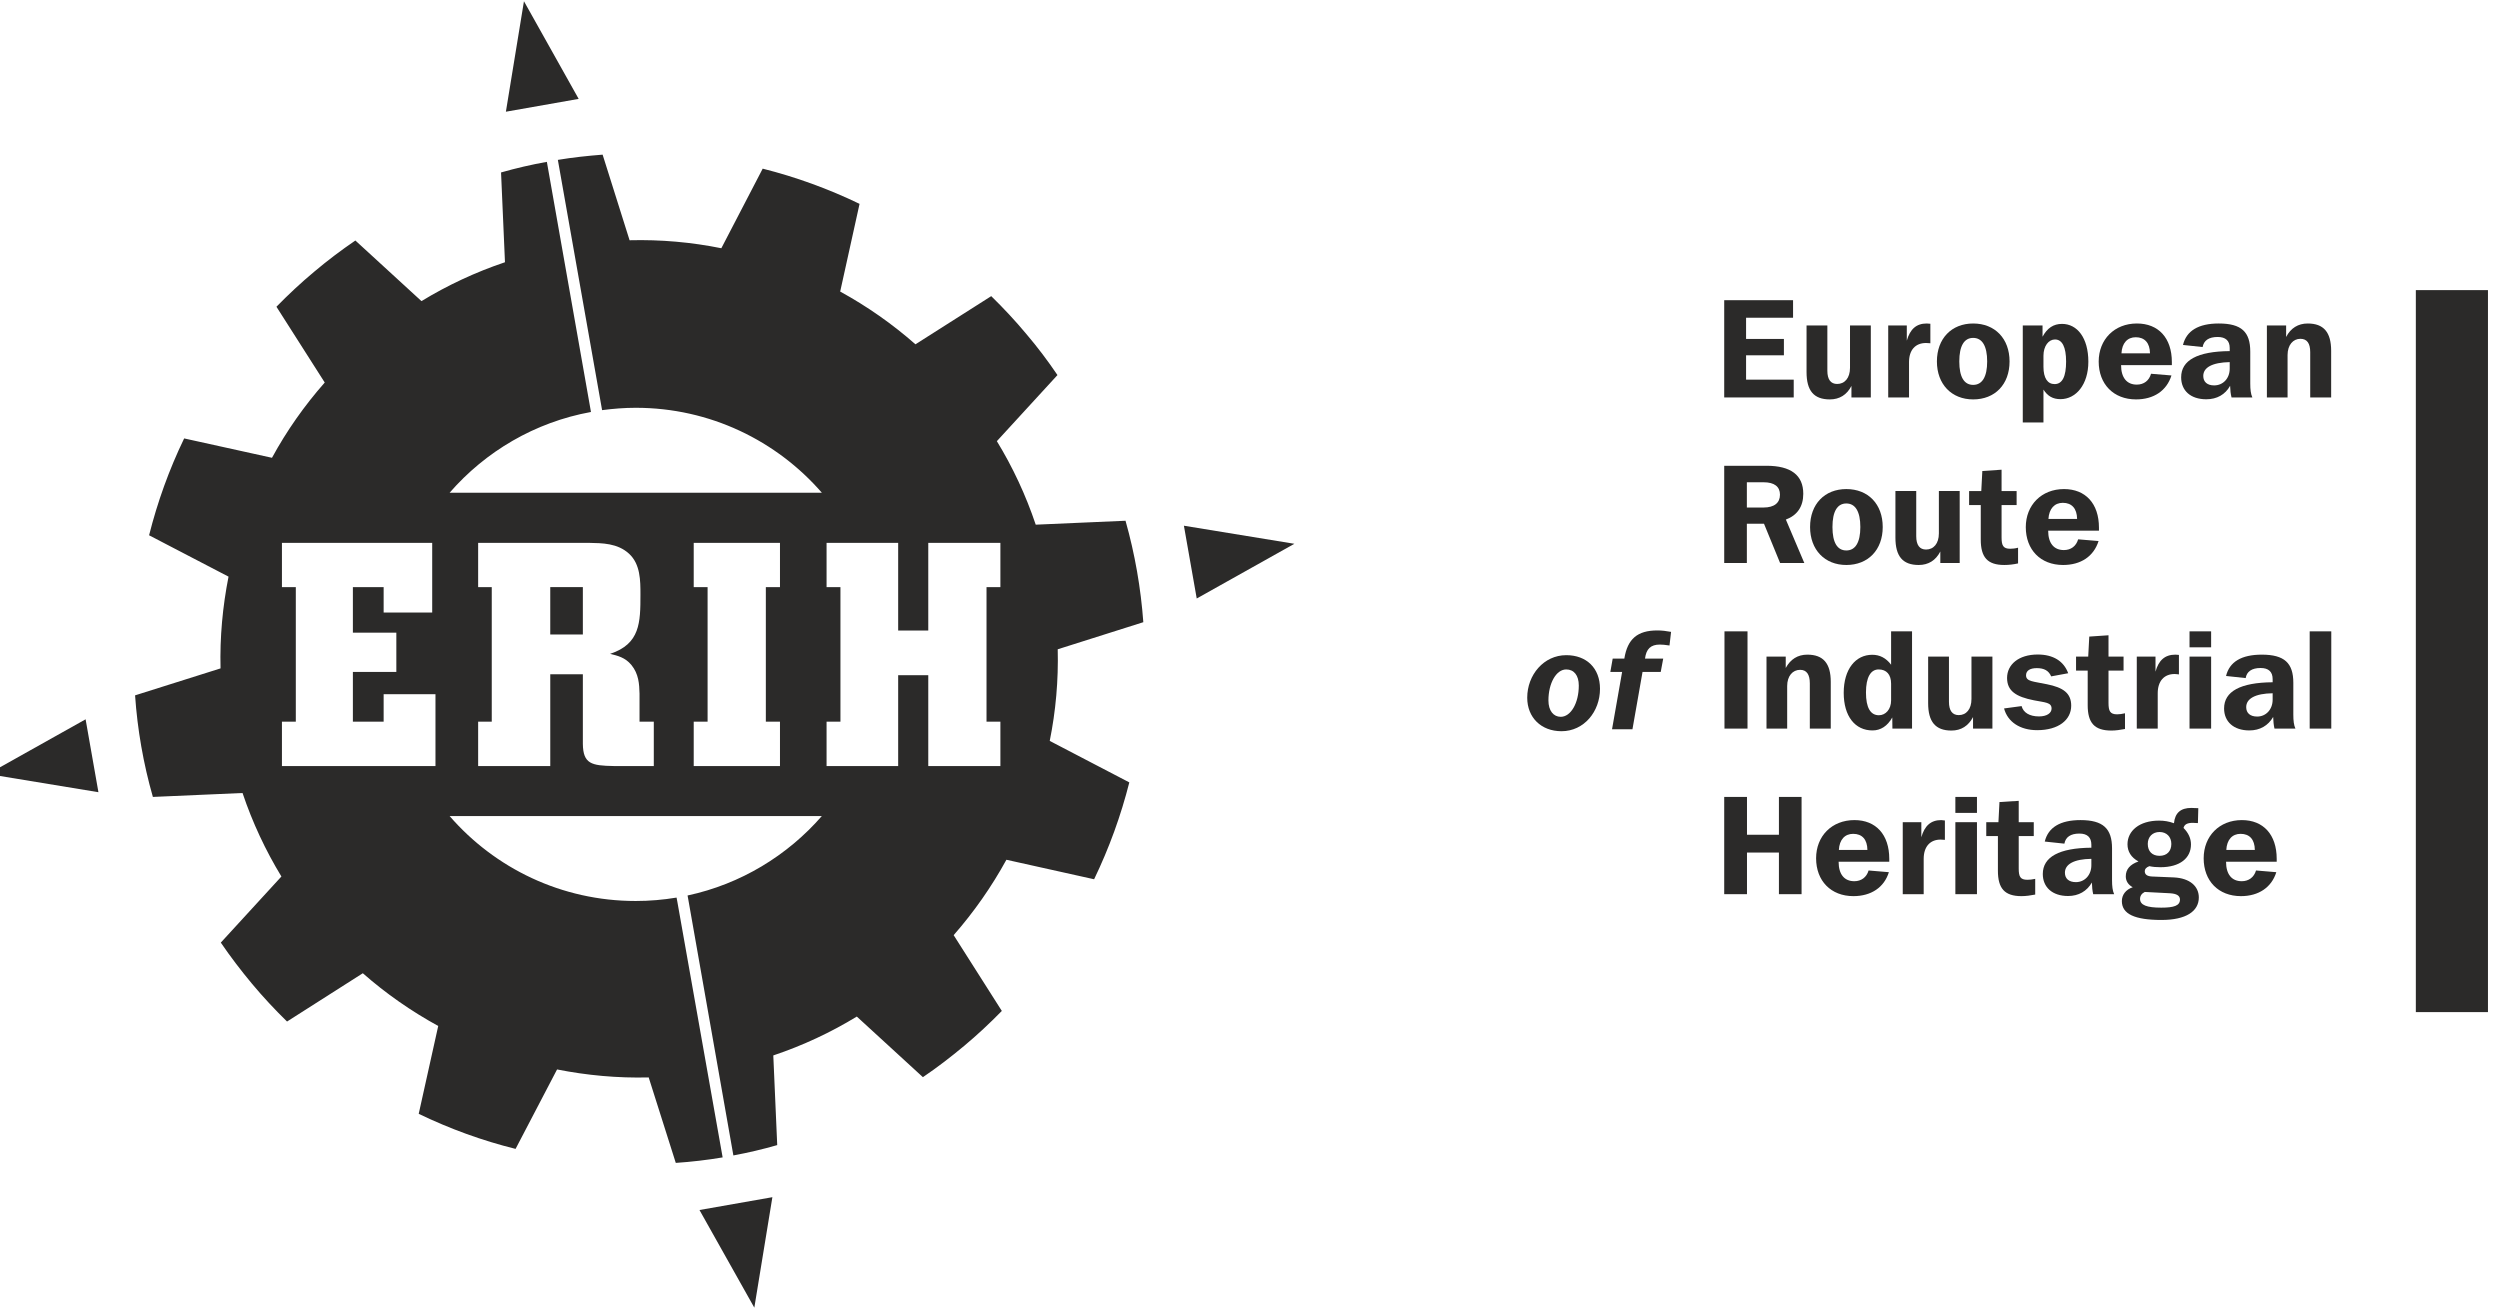 <?xml version="1.0" encoding="UTF-8"?>
<!DOCTYPE svg PUBLIC "-//W3C//DTD SVG 1.1//EN" "http://www.w3.org/Graphics/SVG/1.1/DTD/svg11.dtd">
<!-- Creator: CorelDRAW SE -->
<svg xmlns="http://www.w3.org/2000/svg" xml:space="preserve" width="191px" height="100px" version="1.1" style="shape-rendering:geometricPrecision; text-rendering:geometricPrecision; image-rendering:optimizeQuality; fill-rule:evenodd; clip-rule:evenodd"
viewBox="0 0 191 99.81"
 xmlns:xlink="http://www.w3.org/1999/xlink">
 <defs>
  <style type="text/css">
   <![CDATA[
    .fil1 {fill:#2B2A29}
    .fil0 {fill:#2B2A29;fill-rule:nonzero}
   ]]>
  </style>
 </defs>
 <g id="Warstwa_x0020_1">
  <g id="_1302721024">
   <polygon class="fil0" points="184.57,77.23 184.57,22.07 190.08,22.07 190.08,77.23 "/>
   <polygon class="fil1" points="-0.92,59.04 7.52,60.43 6.54,54.86 "/>
   <polygon class="fil1" points="40.03,0 38.65,8.44 44.21,7.46 "/>
   <polygon class="fil1" points="90.45,40.07 91.43,45.63 98.89,41.45 "/>
   <polygon class="fil1" points="42.04,48.38 44.53,48.38 44.53,44.76 42.04,44.76 "/>
   <path class="fil1" d="M85.99 39.69l-6.86 0.3c-0.76,-2.26 -1.76,-4.4 -2.97,-6.38l4.63 -5.05c-0.73,-1.08 -1.52,-2.13 -2.38,-3.14 -0.85,-1.02 -1.75,-1.98 -2.68,-2.89l-5.79 3.68c-1.76,-1.55 -3.69,-2.9 -5.75,-4.03l1.48 -6.7c-2.38,-1.15 -4.86,-2.05 -7.4,-2.69l-3.16 6.08c-2.28,-0.46 -4.62,-0.67 -7.01,-0.61l-2.06 -6.54c-1.15,0.09 -2.28,0.21 -3.42,0.4l3.38 19.12c0.84,-0.11 1.7,-0.18 2.57,-0.18 5.68,0 10.77,2.52 14.22,6.49l-28.44 0c2.74,-3.15 6.51,-5.39 10.8,-6.17l-3.37 -19.11c-1.18,0.21 -2.34,0.48 -3.5,0.81l0.3 6.86c-2.26,0.76 -4.39,1.76 -6.38,2.97l-5.05 -4.63c-1.07,0.73 -2.12,1.52 -3.14,2.38 -1.02,0.85 -1.98,1.75 -2.89,2.68l3.69 5.79c-1.55,1.76 -2.91,3.69 -4.03,5.75l-6.71 -1.48c-1.15,2.38 -2.04,4.86 -2.68,7.4l6.07 3.16c-0.45,2.28 -0.67,4.62 -0.61,7.01l-6.53 2.06c0.18,2.61 0.63,5.21 1.36,7.76l6.85 -0.3c0.76,2.26 1.76,4.39 2.97,6.38l-4.63 5.05c0.73,1.07 1.53,2.12 2.38,3.14 0.85,1.02 1.75,1.98 2.68,2.89l5.79 -3.69c1.76,1.55 3.7,2.9 5.76,4.03l-1.49 6.71c2.38,1.15 4.86,2.05 7.4,2.68l3.17 -6.07c2.27,0.45 4.62,0.67 7,0.61l2.07 6.53c1.19,-0.08 2.39,-0.22 3.58,-0.42l-3.46 -19.53 -0.06 -0.32c-1.02,0.17 -2.06,0.26 -3.12,0.26 -5.68,0 -10.77,-2.51 -14.22,-6.49l28.44 0c-2.63,3.02 -6.2,5.2 -10.26,6.07l0.06 0.33 3.44 19.53c1.13,-0.21 2.24,-0.47 3.35,-0.79l-0.3 -6.85c2.26,-0.76 4.4,-1.76 6.38,-2.97l5.05 4.63c1.08,-0.73 2.12,-1.53 3.14,-2.38 1.02,-0.85 1.98,-1.75 2.89,-2.68l-3.68 -5.79c1.55,-1.77 2.9,-3.7 4.03,-5.76l6.7 1.49c1.15,-2.38 2.05,-4.87 2.69,-7.4l-6.08 -3.17c0.46,-2.27 0.67,-4.62 0.61,-7l6.54 -2.07c-0.19,-2.6 -0.64,-5.2 -1.36,-7.75l0 0zm-52.72 18.74l-11.73 0 0 -3.39 1.06 0 0 -10.28 -1.06 0 0 -3.38 11.48 0 0 5.32 -3.71 0 0 -1.94 -2.35 0 0 3.48 3.32 0 0 3 -3.32 0 0 3.8 2.35 0 0 -2.1 3.96 0 0 5.49zm16.68 0l-3.07 0c-1.68,-0.03 -2.33,-0.16 -2.35,-1.69l0 -5.32 -2.49 0 0 7.01 -5.51 0 0 -3.39 1.04 0 0 -10.28 -1.04 0 0 -3.38 8.48 0c1,0.02 2.17,0.02 3.05,0.83 0.87,0.8 0.87,2.06 0.87,3.12 0,2.14 -0.02,3.77 -2.32,4.53 0.57,0.14 1.15,0.27 1.63,0.85 0.56,0.69 0.6,1.45 0.62,2.19l0 2.14 1.09 0 0 3.39zm9.64 -13.67l-1.08 0 0 10.28 1.08 0 0 3.39 -6.59 0 0 -3.39 1.06 0 0 -10.28 -1.06 0 0 -3.38 6.59 0 0 3.38zm16.84 0l-1.06 0 0 10.28 1.06 0 0 3.39 -5.51 0 0 -6.94 -2.3 0 0 6.94 -5.47 0 0 -3.39 1.06 0 0 -10.28 -1.06 0 0 -3.38 5.47 0 0 6.7 2.3 0 0 -6.7 5.51 0 0 3.38z"/>
   <polygon class="fil1" points="57.63,99.81 59.01,91.37 53.44,92.35 "/>
   <path class="fil0" d="M120.62 52.28c0,1.36 -0.62,2.39 -1.38,2.39 -0.55,0 -0.94,-0.46 -0.94,-1.25 0,-1.31 0.59,-2.37 1.36,-2.37 0.59,0 0.96,0.45 0.96,1.23zm-0.96 -2.32c-1.71,0 -2.98,1.5 -2.98,3.25 0,1.51 1.06,2.56 2.62,2.56 1.72,0 2.94,-1.5 2.94,-3.24 0,-1.58 -1.03,-2.57 -2.58,-2.57z"/>
   <path class="fil0" d="M123.93 51.24l-0.9 0 0.18 -1.02 0.89 0c0.24,-1.5 1,-2.15 2.52,-2.15 0.34,0 0.68,0.04 1.05,0.11l-0.12 1.04c-0.32,-0.05 -0.57,-0.07 -0.74,-0.07 -0.69,0 -1.04,0.33 -1.13,1.07l1.39 0 -0.19 1.02 -1.39 0 -0.77 4.38 -1.56 0 0.77 -4.38z"/>
   <polygon class="fil0" points="131.73,22.84 136.99,22.84 136.99,24.18 133.4,24.18 133.4,25.8 136.29,25.8 136.29,27.05 133.4,27.05 133.4,28.91 137.04,28.91 137.04,30.27 131.73,30.27 "/>
   <path class="fil0" d="M142.93 30.27l-1.48 0 0 -0.88c-0.35,0.68 -0.91,1.03 -1.65,1.03 -1.23,0 -1.78,-0.67 -1.78,-2.09l0 -3.56 1.59 0 0 3.46c0,0.67 0.26,1.01 0.75,1.01 0.57,0 0.98,-0.45 0.98,-1.23l0 -3.24 1.59 0 0 5.5z"/>
   <path class="fil0" d="M144.26 24.77l1.42 0 0 1.16c0.25,-0.88 0.73,-1.31 1.52,-1.31 0.06,0 0.16,0.01 0.28,0.02l0 1.49c-0.12,-0.01 -0.23,-0.02 -0.33,-0.02 -0.82,0 -1.3,0.54 -1.3,1.46l0 2.7 -1.59 0 0 -5.5z"/>
   <path class="fil0" d="M150.75 29.31c-0.69,0 -1.06,-0.6 -1.06,-1.79 0,-1.19 0.37,-1.8 1.06,-1.8 0.69,0 1.07,0.62 1.07,1.8 0,1.18 -0.38,1.79 -1.07,1.79zm0 1.11c1.66,0 2.78,-1.14 2.78,-2.9 0,-1.75 -1.12,-2.9 -2.78,-2.9 -1.65,0 -2.77,1.15 -2.77,2.9 0,1.74 1.12,2.9 2.77,2.9z"/>
   <path class="fil0" d="M156.12 27.93l0 -0.84c0,-0.76 0.4,-1.25 0.88,-1.25 0.55,0 0.85,0.57 0.85,1.69 0,1.15 -0.29,1.72 -0.88,1.72 -0.53,0 -0.85,-0.45 -0.85,-1.32zm-1.58 4.25l1.58 0 0 -2.51c0.32,0.5 0.72,0.73 1.3,0.73 1.19,0 2.13,-1.12 2.13,-2.86 0,-1.82 -0.85,-2.89 -2.01,-2.89 -0.66,0 -1.13,0.32 -1.49,0.98l0 -0.86 -1.51 0 0 7.41z"/>
   <path class="fil0" d="M162.08 26.9c0.04,-0.79 0.46,-1.23 1.09,-1.23 0.68,0 1.08,0.43 1.09,1.23l-2.18 0zm3.82 1.69l-1.56 -0.13c-0.15,0.53 -0.55,0.83 -1.09,0.83 -0.76,0 -1.2,-0.53 -1.2,-1.49l3.88 0c0,-0.08 0,-0.15 0,-0.23 0,-1.85 -1.03,-2.95 -2.67,-2.95 -1.72,0 -2.92,1.22 -2.92,2.91 0,1.72 1.13,2.89 2.85,2.89 1.36,0 2.34,-0.66 2.71,-1.83z"/>
   <path class="fil0" d="M170.35 27.57l0 0.5c0,0.75 -0.51,1.28 -1.19,1.28 -0.53,0 -0.83,-0.27 -0.83,-0.72 0,-0.65 0.68,-1.03 2.02,-1.06zm0.14 2.7l1.59 0c-0.12,-0.26 -0.16,-0.61 -0.16,-1.06l0 -2.44c0,-1.51 -0.67,-2.15 -2.41,-2.15 -1.55,0 -2.47,0.56 -2.73,1.64l1.5 0.16c0.09,-0.5 0.47,-0.77 1.15,-0.77 0.61,0 0.92,0.29 0.92,0.84l0 0.24c-2.47,0.02 -3.71,0.7 -3.71,2 0,1.02 0.72,1.68 1.92,1.68 0.81,0 1.45,-0.36 1.82,-1.03 0.01,0.33 0.04,0.63 0.11,0.89z"/>
   <path class="fil0" d="M173.19 24.77l1.47 0 0 0.88c0.35,-0.68 0.92,-1.03 1.65,-1.03 1.22,0 1.79,0.67 1.79,2.09l0 3.56 -1.6 0 0 -3.46c0,-0.67 -0.24,-1.02 -0.75,-1.02 -0.56,0 -0.98,0.47 -0.98,1.24l0 3.24 -1.58 0 0 -5.5z"/>
   <path class="fil0" d="M134.74 36.75c0.83,0 1.25,0.34 1.25,0.95 0,0.62 -0.43,0.98 -1.26,0.98l-1.27 0 0 -1.93 1.28 0zm-3.01 6.17l1.73 0 0 -3 1.31 0 1.23 3 1.85 0 -1.41 -3.32c0.88,-0.33 1.33,-1 1.33,-1.97 0,-1.42 -0.94,-2.14 -2.81,-2.14l-3.23 0 0 7.43z"/>
   <path class="fil0" d="M141.06 41.96c-0.69,0 -1.06,-0.6 -1.06,-1.79 0,-1.19 0.37,-1.8 1.06,-1.8 0.69,0 1.07,0.62 1.07,1.8 0,1.18 -0.38,1.79 -1.07,1.79zm0 1.11c1.66,0 2.78,-1.15 2.78,-2.9 0,-1.76 -1.12,-2.9 -2.78,-2.9 -1.65,0 -2.77,1.14 -2.77,2.9 0,1.74 1.12,2.9 2.77,2.9z"/>
   <path class="fil0" d="M149.72 42.92l-1.48 0 0 -0.88c-0.35,0.68 -0.91,1.03 -1.65,1.03 -1.23,0 -1.78,-0.67 -1.78,-2.09l0 -3.56 1.59 0 0 3.45c0,0.68 0.26,1.02 0.75,1.02 0.57,0 0.98,-0.45 0.98,-1.23l0 -3.24 1.59 0 0 5.5z"/>
   <path class="fil0" d="M151.33 38.49l-0.89 0 0 -1.07 0.93 0 0.08 -1.53 1.47 -0.1 0 1.63 1.15 0 0 1.07 -1.15 0 0 2.47c0,0.62 0.12,0.87 0.66,0.87 0.17,0 0.38,-0.02 0.6,-0.08l0 1.2c-0.36,0.08 -0.71,0.12 -1.05,0.12 -1.29,0 -1.8,-0.59 -1.8,-1.94l0 -2.64z"/>
   <path class="fil0" d="M156.5 39.55c0.05,-0.79 0.47,-1.23 1.1,-1.23 0.68,0 1.08,0.43 1.09,1.23l-2.19 0zm3.83 1.69l-1.56 -0.13c-0.15,0.52 -0.55,0.82 -1.09,0.82 -0.76,0 -1.2,-0.52 -1.2,-1.48l3.88 0c0,-0.08 0,-0.15 0,-0.23 0,-1.85 -1.03,-2.95 -2.67,-2.95 -1.72,0 -2.92,1.22 -2.92,2.91 0,1.72 1.12,2.89 2.85,2.89 1.36,0 2.34,-0.66 2.71,-1.83z"/>
   <polygon class="fil0" points="131.75,55.57 133.51,55.57 133.51,48.14 131.75,48.14 "/>
   <path class="fil0" d="M134.96 50.07l1.47 0 0 0.87c0.36,-0.67 0.92,-1.02 1.65,-1.02 1.22,0 1.79,0.67 1.79,2.08l0 3.57 -1.6 0 0 -3.46c0,-0.67 -0.24,-1.03 -0.74,-1.03 -0.57,0 -0.99,0.47 -0.99,1.24l0 3.25 -1.58 0 0 -5.5z"/>
   <path class="fil0" d="M144.48 52.14l0 1.28c0,0.68 -0.42,1.13 -0.93,1.13 -0.65,0 -0.99,-0.58 -0.99,-1.74 0,-1.16 0.36,-1.76 0.97,-1.76 0.6,0 0.95,0.39 0.95,1.09zm1.6 -4l-1.6 0 0 2.55c-0.39,-0.52 -0.87,-0.76 -1.44,-0.76 -1.27,0 -2.18,1.09 -2.18,2.91 0,1.79 0.87,2.87 2.2,2.87 0.62,0 1.14,-0.33 1.51,-0.99l0.01 0.85 1.5 0 0 -7.43z"/>
   <path class="fil0" d="M152.22 55.57l-1.48 0 0 -0.88c-0.35,0.67 -0.91,1.03 -1.65,1.03 -1.23,0 -1.78,-0.68 -1.78,-2.09l0 -3.56 1.59 0 0 3.45c0,0.68 0.26,1.02 0.75,1.02 0.57,0 0.97,-0.45 0.97,-1.23l0 -3.24 1.6 0 0 5.5z"/>
   <path class="fil0" d="M154.45 53.85c0.13,0.5 0.61,0.79 1.33,0.79 0.61,0 0.96,-0.26 0.96,-0.6 0,-0.48 -0.49,-0.46 -1.34,-0.63 -1.37,-0.27 -2.06,-0.71 -2.06,-1.71 0,-1.02 0.88,-1.79 2.34,-1.79 1.18,0 1.99,0.5 2.33,1.43l-1.3 0.24c-0.19,-0.44 -0.54,-0.63 -1.1,-0.63 -0.53,0 -0.82,0.2 -0.82,0.55 0,0.48 0.55,0.46 1.59,0.68 1.25,0.25 1.86,0.68 1.86,1.64 0,1.08 -0.96,1.87 -2.6,1.87 -1.32,0 -2.26,-0.64 -2.53,-1.66l1.34 -0.18z"/>
   <path class="fil0" d="M159.5 51.14l-0.89 0 0 -1.07 0.93 0 0.08 -1.53 1.47 -0.1 0 1.63 1.15 0 0 1.07 -1.15 0 0 2.47c0,0.62 0.12,0.87 0.66,0.87 0.18,0 0.38,-0.03 0.6,-0.08l0 1.2c-0.36,0.07 -0.71,0.12 -1.04,0.12 -1.3,0 -1.81,-0.59 -1.81,-1.94l0 -2.64z"/>
   <path class="fil0" d="M163.25 50.07l1.43 0 0 1.15c0.24,-0.87 0.72,-1.3 1.52,-1.3 0.06,0 0.16,0.01 0.27,0.02l0 1.49c-0.11,-0.01 -0.22,-0.03 -0.33,-0.03 -0.81,0 -1.29,0.55 -1.29,1.47l0 2.7 -1.6 0 0 -5.5z"/>
   <path class="fil0" d="M167.28 48.14l1.65 0 0 1.22 -1.65 0 0 -1.22zm0 1.93l1.65 0 0 5.5 -1.65 0 0 -5.5z"/>
   <path class="fil0" d="M173.63 52.87l0 0.49c0,0.75 -0.51,1.29 -1.18,1.29 -0.54,0 -0.84,-0.27 -0.84,-0.72 0,-0.65 0.69,-1.04 2.02,-1.06zm0.14 2.7l1.6 0c-0.12,-0.26 -0.16,-0.61 -0.16,-1.06l0 -2.44c0,-1.51 -0.68,-2.15 -2.41,-2.15 -1.55,0 -2.47,0.55 -2.73,1.63l1.5 0.16c0.08,-0.5 0.47,-0.77 1.14,-0.77 0.61,0 0.92,0.29 0.92,0.85l0 0.24c-2.47,0.02 -3.71,0.7 -3.71,2 0,1.01 0.73,1.68 1.93,1.68 0.81,0 1.44,-0.37 1.82,-1.03 0.01,0.33 0.04,0.63 0.1,0.89z"/>
   <polygon class="fil0" points="176.46,55.57 178.11,55.57 178.11,48.14 176.46,48.14 "/>
   <polygon class="fil0" points="131.73,60.79 133.47,60.79 133.47,63.68 135.91,63.68 135.91,60.79 137.64,60.79 137.64,68.22 135.91,68.22 135.91,65.04 133.47,65.04 133.47,68.22 131.73,68.22 "/>
   <path class="fil0" d="M140.49 64.84c0.04,-0.79 0.46,-1.23 1.09,-1.23 0.69,0 1.08,0.43 1.09,1.23l-2.18 0zm3.82 1.7l-1.55 -0.13c-0.15,0.52 -0.56,0.82 -1.09,0.82 -0.76,0 -1.2,-0.52 -1.2,-1.49l3.87 0c0,-0.07 0,-0.15 0,-0.22 0,-1.85 -1.02,-2.96 -2.66,-2.96 -1.73,0 -2.93,1.22 -2.93,2.92 0,1.72 1.13,2.89 2.85,2.89 1.36,0 2.35,-0.67 2.71,-1.83z"/>
   <path class="fil0" d="M145.37 62.72l1.42 0 0 1.15c0.25,-0.88 0.73,-1.31 1.52,-1.31 0.07,0 0.16,0.02 0.28,0.03l0 1.48c-0.12,-0.01 -0.22,-0.02 -0.33,-0.02 -0.81,0 -1.29,0.55 -1.29,1.47l0 2.7 -1.6 0 0 -5.5z"/>
   <path class="fil0" d="M149.39 60.79l1.65 0 0 1.22 -1.65 0 0 -1.22zm0 1.93l1.65 0 0 5.5 -1.65 0 0 -5.5z"/>
   <path class="fil0" d="M152.64 63.78l-0.89 0 0 -1.06 0.93 0 0.08 -1.54 1.47 -0.09 0 1.63 1.15 0 0 1.06 -1.15 0 0 2.48c0,0.62 0.12,0.86 0.66,0.86 0.17,0 0.38,-0.02 0.6,-0.07l0 1.2c-0.36,0.07 -0.71,0.12 -1.05,0.12 -1.29,0 -1.8,-0.59 -1.8,-1.94l0 -2.65z"/>
   <path class="fil0" d="M159.78 65.52l0 0.49c0,0.75 -0.51,1.29 -1.18,1.29 -0.54,0 -0.84,-0.27 -0.84,-0.72 0,-0.65 0.69,-1.04 2.02,-1.06zm0.14 2.7l1.6 0c-0.12,-0.26 -0.16,-0.61 -0.16,-1.06l0 -2.44c0,-1.51 -0.68,-2.16 -2.41,-2.16 -1.55,0 -2.47,0.56 -2.73,1.64l1.5 0.16c0.09,-0.5 0.47,-0.77 1.15,-0.77 0.6,0 0.91,0.29 0.91,0.85l0 0.23c-2.47,0.02 -3.71,0.71 -3.71,2.01 0,1.01 0.73,1.68 1.93,1.68 0.81,0 1.44,-0.37 1.82,-1.03 0.01,0.33 0.04,0.63 0.1,0.89z"/>
   <path class="fil0" d="M164.99 63.47c0.54,0 0.9,0.37 0.9,0.91 0,0.57 -0.35,0.91 -0.9,0.91 -0.56,0 -0.9,-0.34 -0.9,-0.91 0,-0.54 0.36,-0.91 0.9,-0.91zm-1.61 2.25c-0.65,0.23 -0.97,0.6 -0.97,1.14 0,0.35 0.18,0.64 0.53,0.83 -0.53,0.18 -0.83,0.58 -0.83,1.06 0,0.99 0.99,1.44 3.03,1.44 1.87,0 2.85,-0.66 2.85,-1.72 0,-0.85 -0.68,-1.47 -1.9,-1.53l-1.68 -0.07c-0.36,-0.02 -0.55,-0.14 -0.55,-0.41 0,-0.16 0.11,-0.29 0.35,-0.38 0.26,0.06 0.55,0.08 0.85,0.08 1.49,0 2.33,-0.7 2.33,-1.74 0,-0.46 -0.19,-0.88 -0.57,-1.26 0.07,-0.28 0.3,-0.39 0.71,-0.39 0.11,0 0.24,0.01 0.39,0.02l0.03 -1.14c-0.22,0 -0.41,-0.02 -0.53,-0.02 -0.82,0 -1.25,0.38 -1.33,1.17 -0.38,-0.14 -0.75,-0.2 -1.14,-0.2 -1.5,0 -2.41,0.78 -2.41,1.81 0,0.55 0.28,1.01 0.84,1.31zm0.48 2.33l1.92 0.1c0.51,0.03 0.77,0.18 0.77,0.48 0,0.47 -0.46,0.62 -1.43,0.62 -1.1,0 -1.62,-0.19 -1.62,-0.67 0,-0.22 0.12,-0.41 0.36,-0.53z"/>
   <path class="fil0" d="M170.09 64.84c0.04,-0.79 0.46,-1.23 1.09,-1.23 0.69,0 1.08,0.43 1.09,1.23l-2.18 0zm3.82 1.7l-1.55 -0.13c-0.15,0.52 -0.56,0.82 -1.09,0.82 -0.76,0 -1.2,-0.52 -1.2,-1.49l3.87 0c0,-0.07 0,-0.15 0,-0.22 0,-1.85 -1.02,-2.96 -2.66,-2.96 -1.72,0 -2.92,1.22 -2.92,2.92 0,1.72 1.12,2.89 2.85,2.89 1.35,0 2.34,-0.67 2.7,-1.83z"/>
  </g>
 </g>
</svg>
